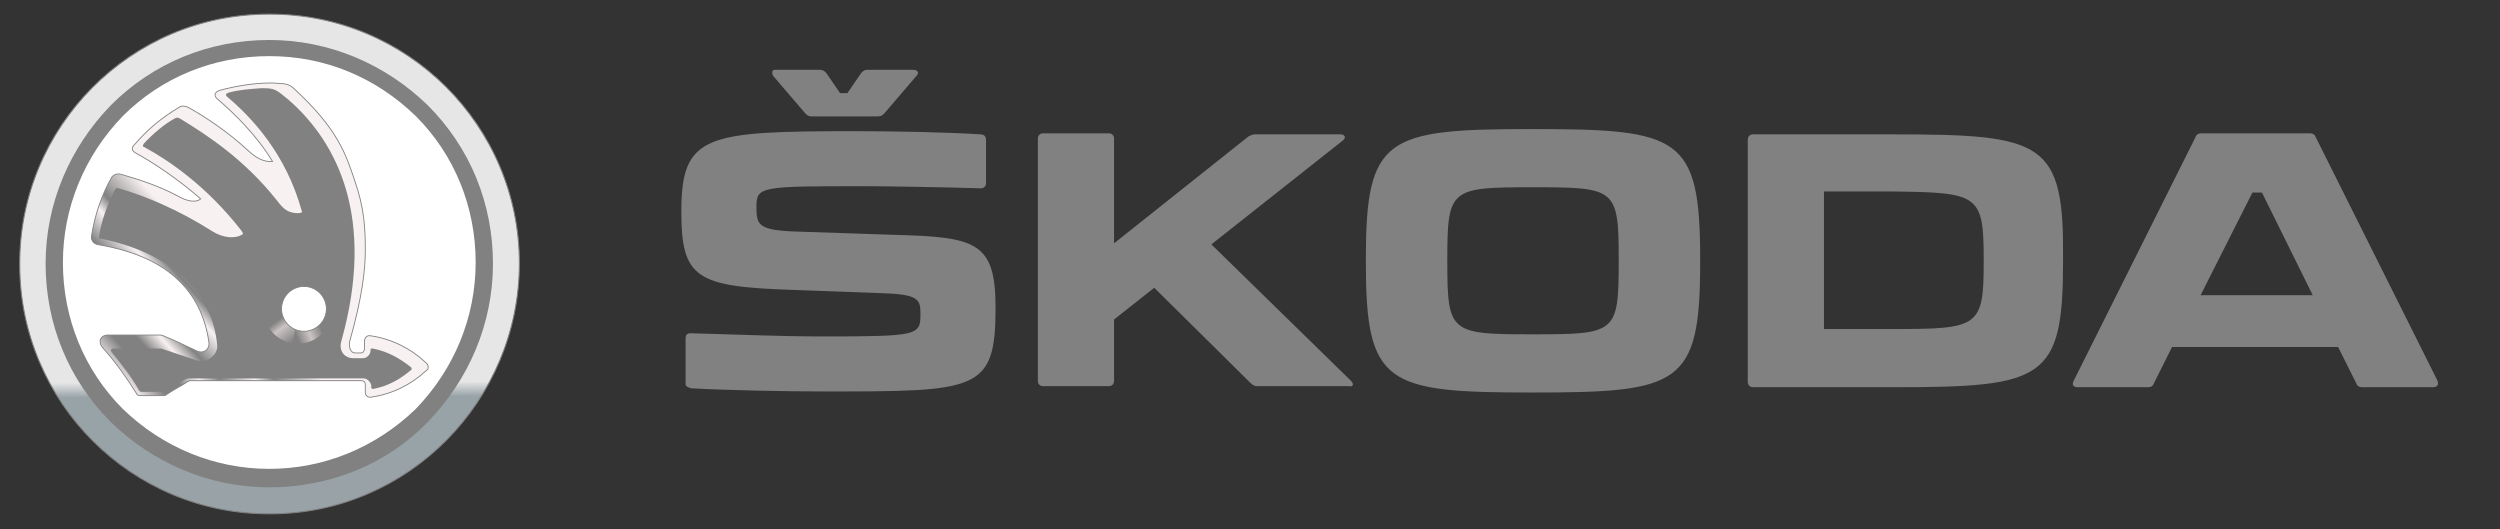 <?xml version="1.0" encoding="utf-8"?>
<!-- Generator: Adobe Illustrator 24.0.0, SVG Export Plug-In . SVG Version: 6.00 Build 0)  -->
<svg version="1.1" id="Ebene_1" xmlns="http://www.w3.org/2000/svg" xmlns:xlink="http://www.w3.org/1999/xlink" x="0px" y="0px"
	 width="236.3px" height="50px" viewBox="0 0 236.3 50" style="enable-background:new 0 0 236.3 50;" xml:space="preserve">
<rect x="0" y="0" width="236.3" height="50" fill="#333333" stroke="none"/>
<style type="text/css">
	.st0{fill:#818181;}
	.st1{fill:url(#path3112_1_);stroke:#818181;stroke-width:0.142;stroke-linecap:square;stroke-miterlimit:2.827;}
	.st2{fill:#FFFFFF;}
	.st3{fill:url(#path22-7_1_);stroke:#818181;stroke-width:0.118;stroke-miterlimit:1.998;}
	.st4{fill:url(#path26-4_1_);}
	.st5{fill:url(#path26-4-9_1_);}
	.st6{fill:#FFFFFF;stroke:#818181;stroke-width:0.118;stroke-miterlimit:1.998;}
</style>
<path class="st0" d="M65.3,36.7c3.5,0.2,9.3,0.3,12.6,0.3c14.5,0,16.2,0,16.2-7.9c0-6.2-1.8-6.7-9.5-6.9l-8.9-0.3
	c-4.1-0.1-4.2-0.6-4.2-2.4c0-1.9,0.5-1.9,10.3-1.9c1.9,0,7.8,0.1,10.9,0.2c0.3,0,0.5-0.2,0.5-0.5v-4.1c0-0.3-0.2-0.5-0.5-0.5
	c-3.1-0.2-8.1-0.3-11.8-0.3c-14.2,0-16.5,0.3-16.5,7.6c0,6.3,1.4,7.1,10.5,7.4l8.2,0.3c3.8,0.1,3.9,0.6,3.9,2c0,2-0.2,2.1-9.2,2.1
	c-4.2,0-8.6-0.2-12.5-0.3c-0.3,0-0.5,0.1-0.5,0.5v4.3C64.8,36.5,65,36.6,65.3,36.7 M218.6,27.9H208l4.9-9.7h0.9L218.6,27.9z
	 M187.5,24.5v0.3c0,6.1-0.5,6.3-8.5,6.3h-6.6v-13h6.6C187,18.2,187.5,18.4,187.5,24.5 M153,24.5v0.3c0,6.7-0.3,6.8-8.1,6.8
	s-8.1-0.1-8.1-6.8v-0.3c0-6.7,0.3-6.8,8.1-6.8S153,17.8,153,24.5 M230.4,36l-11.5-23c-0.1-0.3-0.3-0.4-0.6-0.4h-10.2
	c-0.3,0-0.5,0.1-0.6,0.4L196,36c-0.2,0.4,0,0.6,0.4,0.6h6.6c0.3,0,0.5-0.1,0.6-0.4l1.7-3.4H221l1.7,3.4c0.1,0.3,0.3,0.4,0.6,0.4h6.6
	C230.4,36.6,230.5,36.4,230.4,36 M179,12.7h-13.3c-0.3,0-0.5,0.2-0.5,0.5v22.9c0,0.3,0.2,0.5,0.5,0.5H179c14.2,0,16-0.7,16-11.9
	v-0.2C195.1,13.4,193.2,12.7,179,12.7 M127.7,36l-13.2-12.9l12.4-9.8c0.4-0.3,0.2-0.6-0.2-0.6h-8.1c-0.2,0-0.4,0.1-0.6,0.2L105.3,23
	v-9.9c0-0.3-0.2-0.5-0.5-0.5h-6.2c-0.3,0-0.5,0.2-0.5,0.5V36c0,0.3,0.2,0.5,0.5,0.5h6.2c0.3,0,0.5-0.2,0.5-0.5v-5.8l3.8-3l9.1,9
	c0.2,0.2,0.4,0.3,0.6,0.3h8.7C127.9,36.6,128,36.3,127.7,36 M129.1,24.5v0.3c0,11.6,1.9,12.3,15.8,12.3c13.9,0,15.8-0.7,15.8-12.3
	v-0.3c0-11.6-1.9-12.3-15.8-12.3S129.1,12.9,129.1,24.5 M73.1,7.2l3,3.5c0.2,0.2,0.3,0.3,0.6,0.3H83c0.3,0,0.4-0.1,0.6-0.3l3-3.5
	c0.3-0.3,0.2-0.6-0.3-0.6H82c-0.3,0-0.4,0.1-0.6,0.3l-1.3,1.9h-0.7l-1.3-1.9c-0.2-0.2-0.3-0.3-0.6-0.3h-4.3
	C73,6.6,72.9,6.9,73.1,7.2"/>
<g id="g3942" transform="matrix(0.707,0,0,0.707,0.733,131.496)">
	<g id="g3935">
		
			<linearGradient id="path3112_1_" gradientUnits="userSpaceOnUse" x1="364.777" y1="189.247" x2="421.711" y2="189.247" gradientTransform="matrix(-2.030205e-03 -0.588 0.585 -2.017376e-03 -74.808 97.883)">
			<stop  offset="0" style="stop-color:#99A2A7"/>
			<stop  offset="0.476" style="stop-color:#98A3A8"/>
			<stop  offset="0.535" style="stop-color:#E6E6E6"/>
			<stop  offset="1" style="stop-color:#E6E6E6"/>
		</linearGradient>
		<path id="path3112" class="st1" d="M34.9-184.1c18.5-0.1,33.5,14.9,33.5,33.3s-14.9,33.5-33.3,33.5c-18.5,0.1-33.5-14.9-33.5-33.3
			C1.5-169,16.4-184.1,34.9-184.1L34.9-184.1z"/>
		<g id="g24" transform="matrix(1.78,0,0,-1.78,190.002,430.606)">
			<path id="path26" class="st0" d="M-87.1,309.8c-4.5,0-8.7,1.8-11.9,4.9c-3.2,3.2-4.9,7.4-4.9,11.9s1.8,8.7,4.9,11.9
				c3.2,3.2,7.4,4.9,11.9,4.9s8.7-1.8,11.9-4.9c3.2-3.2,4.9-7.4,4.9-11.9s-1.8-8.7-4.9-11.9C-78.3,311.5-82.6,309.8-87.1,309.8"/>
		</g>
		<g id="g28" transform="matrix(1.78,0,0,-1.78,190.002,418.879)">
			<path id="path30" class="st2" d="M-87.1,304.6c-4.1,0-8,1.6-11,4.5c-2.9,2.9-4.5,6.8-4.5,11c0,4.1,1.6,8,4.5,11
				c2.9,2.9,6.8,4.5,11,4.5s8-1.6,11-4.5c2.9-2.9,4.5-6.8,4.5-11c0-4.1-1.6-8-4.5-11C-79.1,306.2-83,304.6-87.1,304.6"/>
		</g>
	</g>
	<g id="g4188">
		
			<linearGradient id="path22-7_1_" gradientUnits="userSpaceOnUse" x1="28.731" y1="532.377" x2="52.88" y2="554.473" gradientTransform="matrix(0.919 0 0 -0.919 -12.578 358.189)">
			<stop  offset="0" style="stop-color:#818181"/>
			<stop  offset="8.500097e-02" style="stop-color:#818181"/>
			<stop  offset="0.128" style="stop-color:#F8F1F1"/>
			<stop  offset="0.229" style="stop-color:#818181"/>
			<stop  offset="0.304" style="stop-color:#818181"/>
			<stop  offset="0.382" style="stop-color:#F8F1F1"/>
			<stop  offset="0.45" style="stop-color:#818181"/>
			<stop  offset="0.566" style="stop-color:#F8F1F4"/>
			<stop  offset="0.627" style="stop-color:#818181"/>
			<stop  offset="0.787" style="stop-color:#F8F1F1"/>
			<stop  offset="1" style="stop-color:#F8F1F2"/>
		</linearGradient>
		<path id="path22-7" class="st3" d="M55.9-137.5c-2-1.9-4.6-3.2-7.4-3.6c-0.4-0.1-0.8,0.2-0.8,0.7c0,0.3,0,0.7,0,1
			s-0.2,0.6-0.5,0.6c-0.2,0-0.4,0-0.7,0c-0.8,0-0.9-1-0.8-1.5c1.7-6,2.1-9.6,2.1-12.2c0-2.8-0.1-5.6-1.4-9.3
			c-1.2-3.6-2.3-7-8.2-12.4c-0.4-0.4-0.8-0.5-1.3-0.6c-0.6,0-1.1-0.1-1.6-0.1c-2.4,0-4.8,0.4-7,1c-0.8,0.3-0.7,0.8-0.2,1.2
			c2.2,1.9,5.2,4.8,7.3,8.3c-1.3,0.1-2.3-0.6-3.2-1.4c-2.8-2.6-5.7-4.5-8-5.8c-0.4-0.2-0.8-0.3-1.2-0.1c-2.5,1.5-4.2,2.9-6.2,5.2
			c-0.3,0.4-0.1,0.7,0.2,0.9c2.2,1.2,5.6,3.4,8.8,6.2c-0.6,0.5-1.7,0.4-3.1-0.4c-2.8-1.5-5.6-2.3-7.6-2.9c-0.4-0.1-0.9,0-1.2,0.4
			c-1.3,2.3-2.3,5.1-2.7,7.9c-0.1,0.5,0.3,1,0.8,1.1c4.8,0.8,13.5,3.1,14.9,13.1c0.1,0.9-0.7,1.6-1.7,1.1c-1.5-0.7-2.9-1.4-4.4-2
			c-0.2-0.1-0.3-0.1-0.5-0.1c-2.3,0-4.5,0-6.9,0c-1,0-1.4,0.9-0.7,1.7c1.7,1.9,3.2,4,4.5,6.1c0.1,0.2,0.2,0.3,0.5,0.3c1,0,2,0,3,0
			c0.2,0,0.4,0,0.6-0.2c0.9-0.6,1.9-1.1,2.8-1.7c0.2-0.1,0.3-0.1,0.6-0.1c7.2,0,15,0,22.6,0c0.3,0,0.5,0.2,0.5,0.5
			c0,0.4,0,0.7,0,1.1c0,0.4,0.4,0.7,0.8,0.6c2.8-0.4,5.4-1.7,7.4-3.6C56.3-136.6,56.3-137.2,55.9-137.5"/>
		<path id="path24" class="st0" d="M39.1-140.7c-2.2,0-4-1.8-4-4s1.8-4,4-4c2.2,0,4,1.8,4,4S41.3-140.7,39.1-140.7z M53.9-136.9
			c-1.5-1.2-3.1-2.1-5.1-2.5c-0.2,0-0.3,0-0.3,0.2v0.1c0,0.5-0.5,1-1,1c-0.4,0-0.8,0-1.3,0c-1.1,0-2-0.9-1.6-2.3
			c4.6-16.4-0.5-26.5-7-32.2c-1.8-1.5-1.9-1.6-3.7-1.6c-1.4,0.1-3,0.2-4.4,0.6c-0.3,0.1-0.5,0.3-0.1,0.6c3.3,2.8,7.8,7.6,9.9,15.2
			c0.1,0.3-0.1,0.2-0.3,0.3c-1.9,0.1-2.5-1.1-3.1-1.8c-4.3-5.4-9.2-8.6-12.8-10.8c-0.4-0.2-0.4-0.2-0.7-0.1
			c-1.5,0.8-3.1,2.2-4.2,3.4c-0.2,0.3-0.2,0.4,0.1,0.5c3.3,1.8,8.3,5.2,12.9,11.1c0.3,0.4,0.3,0.5,0.1,0.6c-0.9,0.5-2.4,0.5-4-0.5
			c-4.4-2.8-8.9-4.7-12.4-5.7c-0.4-0.1-0.4-0.1-0.6,0.2c-0.9,1.8-1.8,4.1-2.1,6.2c0,0.3-0.1,0.3,0.2,0.3c9.7,2,15,7.3,15.6,14.3
			c0.1,1.2-1.3,2.4-2.7,2c-1.5-0.5-3-1-4.5-1.5c-0.2-0.1-0.3-0.1-0.5-0.1c-2.1,0-4.2,0-6.2,0c-0.3,0-0.4,0.2-0.2,0.5
			c1.6,2,2.5,3.1,3.6,5c0.1,0.2,0.2,0.3,0.5,0.3c0.8,0,1.5,0,2.3,0c0.3,0,0.6-0.1,0.8-0.2c0.8-0.5,1.7-0.9,2.5-1.4
			c0.3-0.2,0.5-0.2,0.8-0.2c7.5,0,15.6,0,23.2,0c0.5,0,1,0.6,1,1c0,0.1,0,0.1,0,0.2c0,0.2,0.1,0.2,0.3,0.2c2-0.4,3.6-1.3,5.1-2.6
			C54-136.7,54-136.8,53.9-136.9"/>
		<g id="g16866" transform="matrix(1.424,0,0,1.424,-24.958,-18.774)">
			
				<linearGradient id="path26-4_1_" gradientUnits="userSpaceOnUse" x1="105.785" y1="62.339" x2="108.185" y2="66.653" gradientTransform="matrix(1.002 -0.146 0.146 1.002 -70.592 -135.626)">
				<stop  offset="0" style="stop-color:#818181"/>
				<stop  offset="0.163" style="stop-color:#CCC4C4"/>
				<stop  offset="0.496" style="stop-color:#818181"/>
				<stop  offset="1" style="stop-color:#818181"/>
			</linearGradient>
			<path id="path26-4" class="st4" d="M47.9-88.8c0.3,1.7-1,3.4-2.7,3.6c-1.7,0.3-3.4-1-3.6-2.7c-0.3-1.7,1-3.4,2.7-3.6
				C46.1-91.7,47.7-90.5,47.9-88.8"/>
			
				<linearGradient id="path26-4-9_1_" gradientUnits="userSpaceOnUse" x1="542.661" y1="189.054" x2="546.008" y2="192.537" gradientTransform="matrix(-0.924 -0.412 -0.412 0.924 625.511 -39.577)">
				<stop  offset="0" style="stop-color:#818181"/>
				<stop  offset="0.25" style="stop-color:#CCC4C4"/>
				<stop  offset="0.5" style="stop-color:#818181"/>
				<stop  offset="1" style="stop-color:#818181"/>
			</linearGradient>
			<path id="path26-4-9" class="st5" d="M45.3-91.5l-1,6.3c1.4,0.2,2.8-0.5,3.4-1.9c0.7-1.6,0-3.5-1.6-4.2
				C45.8-91.4,45.6-91.4,45.3-91.5L45.3-91.5z"/>
		</g>
		<path id="path28" class="st6" d="M42.6-144.7c0,1.7-1.4,3-3,3c-1.7,0-3-1.4-3-3c0-1.7,1.4-3,3-3C41.3-147.7,42.6-146.3,42.6-144.7
			"/>
	</g>
</g>
</svg>
